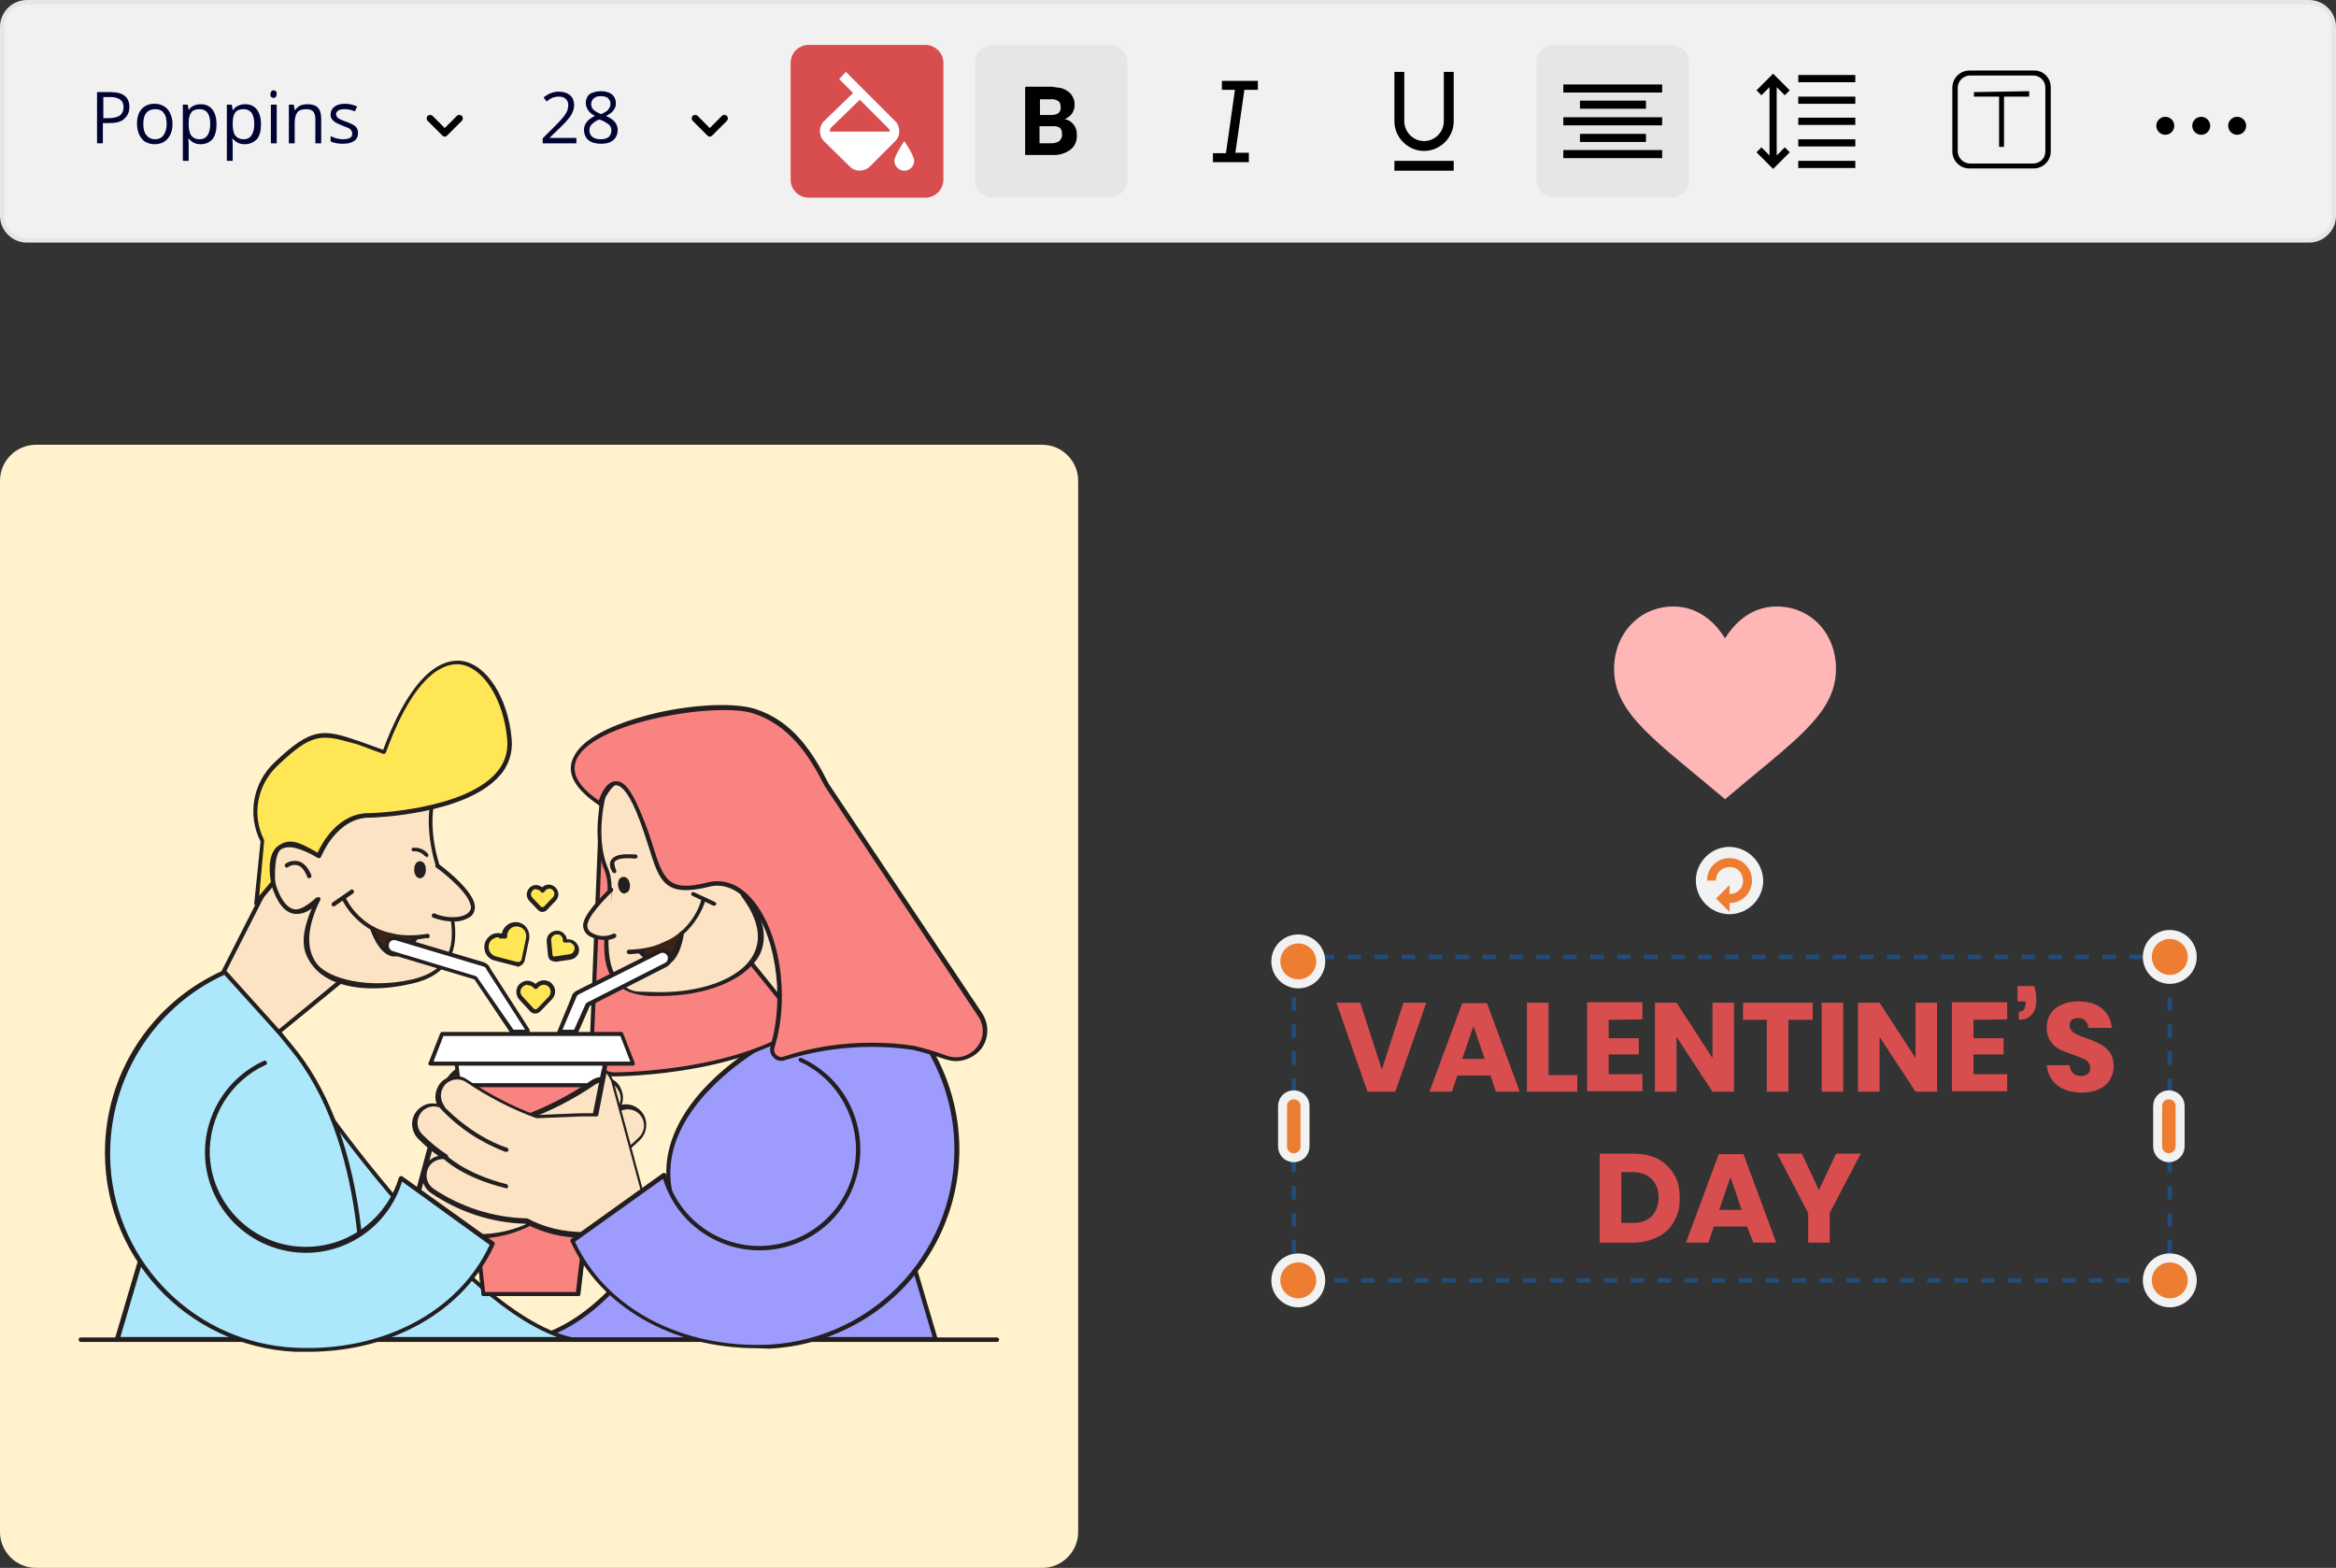 <?xml version="1.0" encoding="utf-8"?>
<!-- Generator: Adobe Illustrator 21.1.0, SVG Export Plug-In . SVG Version: 6.00 Build 0)  -->
<svg version="1.1" id="Layer_1" xmlns="http://www.w3.org/2000/svg" xmlns:xlink="http://www.w3.org/1999/xlink" x="0px" y="0px"
	 viewBox="0 0 520 349" style="enable-background:new 0 0 520 349;" xml:space="preserve">
<rect x="0" y="0" width="520" height="349" fill="#333333" stroke="none"/>
<style type="text/css">
	.st0{fill:#FFF2CC;}
	.st1{fill:#9D9CFC;}
	.st2{fill:#231F20;}
	.st3{fill:#ACE7FC;}
	.st4{fill:#F98380;}
	.st5{fill:#FFFFFF;}
	.st6{fill:#FCE3C3;}
	.st7{fill:none;}
	.st8{fill:#3C2415;}
	.st9{fill:#FFE655;}
	.st10{fill:#F1F1F1;}
	.st11{fill:#E6E6E6;}
	.st12{enable-background:new    ;}
	.st13{fill:#000333;}
	.st14{fill:#D84E4E;}
	.st15{fill:#FFB6B6;}
	.st16{fill:none;stroke:#204D79;stroke-miterlimit:10;stroke-dasharray:3;}
	.st17{fill:#ED7D31;stroke:#F2F2F2;stroke-width:2;stroke-miterlimit:10;}
	.st18{fill:#F2F2F2;}
	.st19{fill:#ED7D31;}
</style>
<title>text-widget</title>
<path class="st0" d="M8,99h224c4.4,0,8,3.6,8,8v234c0,4.4-3.6,8-8,8H8c-4.4,0-8-3.6-8-8V107C0,102.6,3.6,99,8,99z"/>
<path class="st1" d="M158.4,248.3c-0.3,1.2-14.9,44.5-40.3,49.9h38.7l18.5-32.8"/>
<path class="st2" d="M156.8,298.6h-38.7c-0.3-0.1-0.4-0.4-0.3-0.6c0-0.1,0.1-0.2,0.2-0.3c13-2.8,23.1-15.8,29.3-26.3
	c4.3-7.4,7.9-15.1,10.7-23.2c0.2-0.2,0.5-0.3,0.7-0.1c0.1,0.1,0.2,0.2,0.2,0.3c-0.1,0.4-13.4,41-37.4,49.3h35l18.4-32.6
	c0.2-0.2,0.5-0.1,0.7,0.1c0.1,0.1,0.1,0.3,0.1,0.4l-18.5,32.8L156.8,298.6z"/>
<path class="st3" d="M63.7,234.3c0.3,1.2,38.2,58.5,63.6,63.9H82.9l-18.5-32.9"/>
<path class="st2" d="M127.4,298.6H82.9c-0.2,0-0.3-0.1-0.4-0.2l-18.6-32.9c-0.1-0.3,0.1-0.5,0.4-0.6c0.1,0,0.3,0,0.4,0.1l18.4,32.6
	H124c-12.7-4.6-27.6-20-38.3-32.8c-12.8-15.3-22.2-29.8-22.4-30.5c0-0.3,0.3-0.5,0.6-0.4c0.1,0,0.2,0.1,0.3,0.2
	c0.4,0.9,9.7,15.3,22.5,30.5c11.4,13.6,27.7,30.3,40.7,33.1c0.2,0,0.4,0.2,0.4,0.4v0.1C127.8,298.4,127.6,298.6,127.4,298.6z"/>
<path class="st3" d="M80.6,298.1c0.6-8.2,2-43.8-15.8-65.1l-14.3-17.6l-24.4,82.7L80.6,298.1L80.6,298.1z"/>
<path class="st2" d="M80.6,298.5H26.1l-0.4-0.2c-0.1-0.1-0.1-0.3-0.1-0.4L50,215.3c0.1-0.2,0.2-0.3,0.4-0.3s0.3,0.1,0.4,0.2
	l14.3,17.5c7.6,9.1,12.6,21.8,14.9,37.7c1.3,9.2,1.6,18.5,1,27.8C80.9,298.4,80.8,298.5,80.6,298.5z M26.8,297.6h53.3
	c0.5-8,1.8-43.4-15.7-64.3l-13.7-16.9L26.8,297.6z"/>
<path class="st1" d="M153.8,298.1h54.5l-24.5-82.8l-14.3,17.5c-0.5,0.6,0.2-0.5-0.3,0.2c-8.8,5.3-30.5,22.2-15.1,42.5
	C153.4,283,153.3,290.6,153.8,298.1z"/>
<path class="st2" d="M208.2,298.5h-54.4c-0.2,0-0.4-0.2-0.4-0.4c-0.5-7.5-0.4-15,0.3-22.5c-4.5-6.1-6.2-12.3-5-18.7
	c2.5-12.9,16-21.9,20.2-24.4c0.1-0.1,0.2-0.2,0.4-0.3l14.1-17.2c0.1-0.1,0.2-0.2,0.4-0.2s0.3,0.1,0.4,0.3l24.5,82.8
	c0,0.1,0,0.3-0.1,0.4L208.2,298.5z M154.2,297.6h53.4l-24-81.3l-13.7,16.8c-0.1,0.2-0.3,0.4-0.6,0.4c-3.3,2-17.2,11-19.7,23.7
	c-1.2,6.1,0.4,12.2,4.9,18.1c0.1,0.1,0.1,0.2,0.1,0.3C153.9,282.9,153.7,290.3,154.2,297.6z"/>
<path class="st2" d="M221.9,298.7H18c-0.3,0-0.5-0.2-0.5-0.5s0.2-0.5,0.5-0.5h203.9c0.3,0,0.5,0.2,0.5,0.5S222.2,298.7,221.9,298.7z
	"/>
<path class="st4" d="M134,177.2l-2.3,56.9c0.1,2.8,2.5,5.1,5.3,5c10.7-0.2,37.7-2.5,48.2-16.9c13.6-18.5-41.6-39.4-41.6-39.4
	L134,177.2z"/>
<path class="st2" d="M136.8,239.6c-3,0-5.5-2.4-5.6-5.4l2.3-57c0-0.2,0.1-0.3,0.2-0.4h0.4l9.5,5.6c2.1,0.8,39,15,43.6,30.5
	c1,3.3,0.3,6.9-1.8,9.6C173.9,238.2,142.9,239.5,136.8,239.6L136.8,239.6z M134.4,178l-2.3,56.2c0.1,2.5,2.2,4.5,4.7,4.5h0.1
	c6-0.1,36.6-1.3,47.9-16.7c1.9-2.5,2.5-5.7,1.6-8.7c-4.5-15.3-42.7-29.8-43-30h-0.1L134.4,178z"/>
<polygon class="st5" points="101,231.7 107.6,288 128.6,288 135.2,231.7 "/>
<path class="st2" d="M128.6,288.5h-21c-0.2,0-0.4-0.2-0.4-0.4l-6.6-56.4c0-0.1,0-0.3,0.1-0.4l0.4-0.2h34.2l0.4,0.2
	c0.1,0.1,0.1,0.3,0.1,0.4l-6.6,56.4C129.2,288.4,128.9,288.6,128.6,288.5L128.6,288.5z M108,287.6h20.2l6.5-55.4h-33.2L108,287.6z"
	/>
<polygon class="st5" points="141,236.7 95.8,236.7 98.4,230.1 138.4,230.1 "/>
<path class="st2" d="M141,237.2H95.8l-0.4-0.2c-0.1-0.1-0.1-0.3,0-0.4L98,230c0.1-0.2,0.2-0.3,0.4-0.3h39.9c0.2,0,0.3,0.1,0.4,0.3
	l2.6,6.6c0,0.1,0,0.3,0,0.4L141,237.2z M96.5,236.3h43.8l-2.2-5.7H98.7L96.5,236.3z"/>
<polygon class="st4" points="107.6,288 128.6,288 134,242.1 130.1,241.5 104.8,241.5 102.3,243.1 "/>
<path class="st2" d="M128.6,288.5h-21c-0.2,0-0.4-0.2-0.4-0.4l-5.3-45c0-0.2,0.1-0.3,0.2-0.4l2.5-1.6h25.6l3.9,0.6
	c0.2,0,0.4,0.3,0.4,0.5l-5.4,46C129,288.4,128.8,288.5,128.6,288.5z M108,287.6h20.2l5.3-45.1l-3.4-0.5H105l-2.1,1.3L108,287.6z"/>
<path class="st6" d="M143.1,248.3L143.1,248.3c-1.1-1.8-3.4-2.4-5.3-1.5c0.9-1.3,1-3.1,0.1-4.5l0,0c-1.2-1.9-3.7-2.6-5.6-1.4
	c-0.1,0-0.1,0.1-0.2,0.1c-4.8,3.3-10,5.9-15.5,7.9l-9.9-0.4h-3.3l-1.6-10c-0.9,0.6-1.6,1.4-2.1,2.3l-7.3,26.9l-4.9,2.9
	c16,7.9,26.6,4.4,31.4,1.8c7.5-0.2,14.7-2.5,20.9-6.7c1.6-1.1,2.2-3.1,1.5-4.9l0,0c-0.7-1.7-2.4-2.8-4.3-2.6c2-1.3,3.9-2.8,5.6-4.5
	C144,252.2,144.2,250,143.1,248.3z"/>
<path class="st2" d="M106.1,275.7c-5.1,0-11.4-1.2-18.9-4.9c-0.2-0.2-0.3-0.5-0.1-0.7l0.1-0.1l4.8-2.8l7.2-26.7l0,0
	c0.5-1,1.3-1.8,2.2-2.5h0.4c0.2,0.1,0.3,0.2,0.3,0.4l1.5,9.6h2.9l9.8,0.4c5.4-2,10.5-4.6,15.3-7.9c2.1-1.4,4.9-0.9,6.3,1.2
	c0.1,0.1,0.1,0.1,0.1,0.2l0,0c0.7,1.2,0.9,2.7,0.4,4c1.9-0.4,3.8,0.5,4.8,2.1l0,0c1.1,1.8,0.8,4.2-0.7,5.7c-1.4,1.4-2.9,2.6-4.5,3.8
	c1.5,0.3,2.8,1.4,3.3,2.8l0,0c0.8,2,0.1,4.3-1.7,5.5c-6.2,4.2-13.5,6.6-21,6.8C114.7,274.6,110.5,275.7,106.1,275.7z M88.5,270.3
	c15.2,7.3,25.5,4,30.2,1.4h0.2c7.4-0.2,14.6-2.5,20.7-6.6c1.4-1,1.9-2.7,1.3-4.3l0,0c-0.6-1.5-2.2-2.5-3.8-2.3
	c-0.2,0.1-0.4-0.1-0.5-0.3l0,0c-0.1-0.2,0-0.5,0.2-0.6c2-1.3,3.8-2.8,5.5-4.5c1.2-1.2,1.4-3.1,0.5-4.5l0,0c-1-1.6-3-2.1-4.7-1.3
	c-0.2,0.1-0.4,0.1-0.6-0.1c-0.1-0.2-0.1-0.4,0-0.6c0.8-1.2,0.9-2.8,0.1-4l0,0c-0.5-0.9-1.3-1.5-2.3-1.7s-2,0-2.8,0.5
	c-4.8,3.3-10.1,6-15.6,8h-0.2l-9.9-0.4h-3.3c-0.2,0-0.4-0.2-0.4-0.4l-1.5-9.2c-0.5,0.4-1,1-1.3,1.6L93,267.8l-0.2,0.3L88.5,270.3z"
	/>
<path class="st3" d="M50,216.4c-22.2,9.8-32.2,35.7-22.4,57.9c6.7,15.2,21.5,25.3,38.1,26.1c18.8,0.9,36.6-7.6,43.8-23.5l-20.4-14.6
	c-3.2,11.7-15.3,18.5-26.9,15.3c-11.7-3.2-18.5-15.3-15.3-26.9c1.7-6.2,6.1-11.4,11.9-14.1"/>
<path class="st2" d="M68.6,300.9h-2.9c-24.5-1.2-43.4-21.9-42.3-46.4c0.8-16.8,10.9-31.6,26.3-38.5c0.3-0.1,0.5,0.1,0.6,0.4
	c0.1,0.2,0,0.4-0.2,0.5c-16.5,7.5-26.6,24.5-25.5,42.6c1.4,22,19.2,39.5,41.2,40.5c19.4,0.9,36.3-8,43.2-22.9L89.5,263
	c-3.6,11.8-16.1,18.5-27.9,14.9c-11.9-3.6-18.6-16.1-15-27.9c1.9-6.2,6.3-11.2,12.2-13.9c0.3-0.1,0.5,0.1,0.6,0.4
	c0.1,0.2,0,0.4-0.2,0.5c-7.9,3.6-12.8,11.6-12.5,20.2c0.6,11.9,10.8,21,22.6,20.3c9.1-0.5,16.9-6.7,19.5-15.4
	c0.1-0.1,0.2-0.2,0.3-0.3h0.4l20.4,14.6c0.2,0.1,0.3,0.4,0.2,0.6C103.4,291.8,87.3,300.9,68.6,300.9z"/>
<path class="st2" d="M123.2,256.7c-0.2,0-0.3-0.1-0.4-0.3c-0.1-0.2,0.1-0.5,0.3-0.6c8.1-2.7,14.1-9.4,14.2-9.4
	c0.2-0.1,0.5,0,0.7,0.2c0.1,0.1,0.1,0.3,0,0.4c-4,4.3-9,7.6-14.6,9.7H123.2z"/>
<path class="st2" d="M123.2,264.8c-0.2,0-0.4-0.2-0.4-0.4c-0.1-0.2,0.1-0.5,0.3-0.6c9.2-2.2,13.4-6.3,13.4-6.4
	c0.2-0.2,0.5-0.1,0.7,0.1c0.1,0.2,0.1,0.4,0,0.6C137,258.3,132.8,262.4,123.2,264.8L123.2,264.8z"/>
<path class="st6" d="M92.9,248L92.9,248c1.1-1.8,3.4-2.4,5.3-1.5c-0.9-1.3-1-3.1-0.1-4.5l0,0c1.2-1.9,3.7-2.6,5.6-1.4
	c0.1,0,0.1,0.1,0.2,0.1c4.8,3.3,10,5.9,15.5,7.9l9.9-0.4h3.3l2-10c0.8,0.6,1.3,1.4,1.7,2.3l7.3,26.8l4.9,2.9
	c-16,7.9-26.6,4.4-31.4,1.8c-7.5-0.2-14.7-2.5-20.9-6.7c-1.6-1.1-2.2-3.1-1.5-4.9l0,0c0.7-1.7,2.4-2.8,4.3-2.6
	c-2-1.3-3.9-2.8-5.6-4.5C92,251.9,91.7,249.6,92.9,248z"/>
<path class="st2" d="M129.9,275.5c-4.5,0.1-8.9-1-12.9-3.1c-7.5-0.2-14.8-2.6-21-6.8c-1.8-1.2-2.5-3.5-1.7-5.5l0,0
	c0.6-1.4,1.8-2.5,3.3-2.8c-1.6-1.1-3.1-2.4-4.5-3.8c-1.5-1.5-1.8-3.9-0.7-5.7l0,0c1-1.6,2.9-2.5,4.8-2.1c-0.5-1.3-0.3-2.8,0.4-4l0,0
	c0.6-1.1,1.7-1.8,2.9-2.1c1.2-0.3,2.5,0,3.5,0.7c4.8,3.2,9.9,5.9,15.3,7.9l9.8-0.4h2.9l1.9-9.6c0-0.1,0.2-0.3,0.3-0.3h0.4
	c0.8,0.6,1.4,1.3,1.7,2.2l0.2,0.3l0,0l7.2,26.7l4.8,2.8c0.1,0.1,0.2,0.2,0.2,0.4c0,0.2-0.1,0.3-0.2,0.4
	C141.3,274.2,135,275.5,129.9,275.5z M98.6,258c-1.5,0-2.9,0.9-3.4,2.3l0,0c-0.6,1.6-0.1,3.3,1.3,4.3c6.1,4.1,13.3,6.4,20.7,6.6h0.2
	c4.8,2.6,15,5.9,30.2-1.4l-4.2-2.4c-0.1-0.1-0.2-0.2-0.2-0.3l-7.2-26.6l-0.2-0.3c-0.2-0.5-0.5-0.9-0.8-1.3l-1.8,9.2
	c0,0.2-0.2,0.4-0.4,0.4h-3.3l-9.9,0.4h-0.2c-5.5-2-10.7-4.7-15.6-8c-1.6-1.1-3.9-0.7-5,0.9c0,0-0.1,0.1-0.1,0.2l0,0
	c-0.8,1.2-0.7,2.8,0.1,4c0.2,0.1,0.2,0.4,0,0.6l0,0c-0.2,0.2-0.4,0.2-0.6,0.1c-1.7-0.9-3.7-0.3-4.7,1.3l0,0
	c-0.9,1.4-0.7,3.3,0.5,4.5c1.7,1.7,3.5,3.2,5.5,4.5c0.2,0.1,0.3,0.4,0.2,0.6c0,0.2-0.3,0.4-0.5,0.3l0,0L98.6,258z"/>
<path class="st6" d="M169,189.3l16.7,22.1l-8.3,15.5l-15.2-18.8c-0.2-1-0.3-2-0.3-3C162,204.5,160.1,180.4,169,189.3z"/>
<path class="st2" d="M177.4,227.4l-0.4-0.2l-15.2-18.8v-0.2c-0.2-1-0.3-2.1-0.3-3.2v-1.2c-0.2-6.5,0-15.4,3.2-16.7
	c1.3-0.6,2.9,0.1,4.7,1.9l0,0l16.7,22.1c0.1,0.1,0.1,0.4,0,0.5l-8.3,15.5C177.7,227.2,177.6,227.3,177.4,227.4L177.4,227.4z
	 M162.6,207.9l14.7,18.2l7.9-14.6l-16.5-21.8c-1.5-1.5-2.7-2.1-3.6-1.7s-2.9,6.2-2.6,15.9c0.1,0.5,0.1,0.9,0,1.4
	C162.4,206.2,162.4,207,162.6,207.9L162.6,207.9z"/>
<path class="st6" d="M134.6,176.3c0,0-2.9,9.7,0.4,17.3s-6.6,26.9,9.8,27.6s31.7-7.3,20.6-22.1c0,0,4.8,7.4,6.1-5.1
	s-3.7-21.3-8.5-17.3s-10.9,2-12.3,0.4s-7.7-4.4-8.2-4.4S133.3,167.1,134.6,176.3z"/>
<path class="st2" d="M146.9,221.7h-2.2c-3.6-0.2-6.2-1.2-7.8-3.1c-3.1-3.5-2.5-9.2-2-14.8c0.4-3.9,0.7-7.6-0.3-10
	c-3.1-7.3-0.8-16.4-0.4-17.5s0.1-4.3,1.2-5.1s5,0.1,6.6,0.8l0.7,0.3c1.2,0.1,7.3,3,8.6,4.5s7,3.3,11.7-0.4c1.2-1.1,3-1.4,4.4-0.6
	c3.2,1.7,5.9,8.6,4.9,18.3c-0.5,4.7-1.5,7.2-3.2,7.6H168c2.9,5.1,2.2,8.9,0.9,11.2C165.6,218.3,157.1,221.7,146.9,221.7z
	 M137.2,171.5c-0.5,0-1,0.1-1.4,0.4c-0.9,0.6-1.1,2.1-0.8,4.3v0.2c0,0.1-2.8,9.7,0.4,17c1.1,2.6,0.8,6.4,0.4,10.5s-1,10.8,1.8,14.1
	s3.9,2.6,7.2,2.8c10.8,0.5,20-2.8,22.9-8.3c1.9-3.5,1.1-7.8-2.3-12.5l-0.4-0.6c-0.2-0.2-0.1-0.5,0.1-0.7s0.5-0.1,0.7,0.1l0.4,0.5
	c0.6,0.7,1.5,1.6,2.4,1.4s1.9-1.3,2.5-6.8c1-9.3-1.5-15.9-4.4-17.4c-1.1-0.6-2.4-0.4-3.3,0.5c-4.8,4-11.4,2.2-13,0.3
	s-7.1-4.1-7.8-4.2l-1.1-0.4C140.2,172,138.7,171.6,137.2,171.5z"/>
<path class="st6" d="M136.1,197.9c0,0-5.2,4.8-5.9,7.5s3.3,4.1,6.2,2.9"/>
<path class="st2" d="M134.2,209.2c-1.2,0-2.4-0.4-3.4-1.1c-0.8-0.7-1.2-1.8-0.9-2.8c0.7-2.8,5.8-7.5,6-7.7c0.3-0.1,0.5,0.1,0.6,0.3
	c0,0.1,0,0.3,0,0.4c0,0-5.1,4.7-5.7,7.3c-0.2,0.7,0.1,1.5,0.7,1.9c1.5,1,3.3,1.1,4.9,0.4c0.2-0.2,0.5-0.1,0.7,0.1
	c0.2,0.2,0.1,0.5-0.1,0.7c0,0-0.1,0.1-0.2,0.1C136,209.2,135.1,209.3,134.2,209.2z"/>
<path class="st2" d="M136.8,194.4l-0.4-0.2c0,0-1.1-1.5-0.4-2.7s2.4-1.5,5.3-1.3c0.3-0.1,0.5,0.1,0.6,0.3c0.1,0.3-0.1,0.5-0.3,0.6
	c-0.1,0-0.3,0-0.4,0c-3.3-0.3-4.2,0.4-4.4,0.8s0.3,1.7,0.3,1.7c0.2,0.2,0.1,0.5-0.1,0.7L136.8,194.4z"/>
<ellipse transform="matrix(0.984 -0.179 0.179 0.984 -33.003 28.012)" class="st2" cx="138.9" cy="197.1" rx="0.8" ry="1.4"/>
<path class="st2" d="M139,198.9c-0.4,0-0.7-0.2-0.9-0.5c-0.3-0.3-0.4-0.7-0.5-1.1c-0.1-0.4,0-0.9,0.1-1.3c0.1-0.4,0.5-0.7,0.9-0.8
	s0.8,0.1,1.1,0.4c0.3,0.3,0.4,0.7,0.5,1.1c0.1,0.4,0,0.9-0.1,1.3c-0.1,0.4-0.5,0.7-0.9,0.8L139,198.9z M138.6,196.1
	c-0.1,0-0.2,0.4-0.2,1l0,0c0.1,0.6,0.4,0.9,0.5,0.9s0.2-0.4,0.2-1S138.7,196.2,138.6,196.1L138.6,196.1z"/>
<line class="st7" x1="159" y1="201.2" x2="154.3" y2="199"/>
<path class="st2" d="M159,201.6h-0.2l-4.7-2.2c-0.2-0.1-0.3-0.4-0.2-0.6c0.1-0.2,0.4-0.3,0.6-0.2l4.7,2.2c0.2,0.1,0.3,0.4,0.2,0.6
	C159.3,201.5,159.2,201.6,159,201.6z"/>
<path class="st2" d="M139.9,212.3c-0.2,0-0.4-0.2-0.4-0.4s0.2-0.5,0.4-0.5c13.6-0.3,16.1-10.7,16.2-11.1c0.2-0.2,0.5-0.3,0.7-0.1
	c0.1,0.1,0.2,0.2,0.2,0.3c-0.1,0.1-2.9,11.5-17.2,11.9L139.9,212.3z"/>
<path class="st8" d="M151.6,208c0,0-1.5,11.8-9,4"/>
<path class="st2" d="M147.2,215.1c-1.5,0-3.1-0.9-4.9-2.8c-0.2-0.2-0.1-0.5,0.1-0.7c0.2-0.1,0.4-0.1,0.6,0c2,2,3.6,2.9,5,2.4
	s3.3-6.1,3.3-6.1c-0.1-0.3,0.1-0.5,0.3-0.6c0.3-0.1,0.5,0.1,0.6,0.3c0,0.1,0,0.3,0,0.4c0,0.2-0.8,5.9-3.9,6.9L147.2,215.1z"/>
<path class="st1" d="M187,215.6c22.2,9.8,32.2,35.7,22.4,57.9c-6.7,15.2-21.5,25.3-38.1,26.1c-18.8,0.9-36.6-7.6-43.8-23.5
	l20.4-14.6c3.2,11.7,15.3,18.5,26.9,15.3s18.5-15.3,15.3-26.9c-1.7-6.2-6.1-11.4-11.9-14.1"/>
<path class="st2" d="M168.4,300.1c-18.7,0-34.8-9.2-41.4-23.8c-0.1-0.2,0-0.5,0.2-0.6l20.4-14.6h0.4c0.1,0,0.3,0.2,0.3,0.3
	c3.1,11.5,14.8,18.3,26.3,15.2c11.5-3.1,18.3-14.8,15.2-26.3c-1.7-6.2-6-11.4-11.8-14c-0.2-0.1-0.3-0.4-0.2-0.6
	c0.1-0.2,0.4-0.3,0.6-0.2c11.3,5.1,16.2,18.4,11.1,29.7c-5.1,11.3-18.4,16.2-29.7,11.1c-5.9-2.7-10.3-7.7-12.2-13.9l-19.6,14
	c6.9,14.9,23.8,23.8,43.2,22.9c24-1.3,42.4-21.7,41.2-45.7c-0.9-16.3-10.7-30.7-25.6-37.4c-0.2-0.2-0.3-0.5-0.1-0.7
	c0.1-0.2,0.3-0.3,0.5-0.2c22.4,10,32.5,36.2,22.5,58.6c-6.8,15.3-21.7,25.5-38.5,26.3L168.4,300.1z"/>
<path class="st2" d="M112.7,256.4h-0.2c-5.5-2.1-10.5-5.4-14.5-9.7c-0.1-0.3,0.1-0.5,0.3-0.6c0.1,0,0.3,0,0.4,0
	c0,0.1,6.1,6.7,14.2,9.4c0.2,0.1,0.4,0.4,0.3,0.6C113.1,256.3,112.9,256.4,112.7,256.4z"/>
<path class="st2" d="M112.7,264.5L112.7,264.5c-9.6-2.3-13.8-6.4-14-6.6s-0.3-0.5-0.1-0.7c0.2-0.2,0.5-0.3,0.7-0.1l0.1,0.1
	c0,0,4.2,4.1,13.4,6.4c0.2,0.1,0.4,0.4,0.3,0.6C113.1,264.4,112.9,264.5,112.7,264.5z"/>
<path class="st4" d="M133.5,178.8c0,0,3-11.2,8.4,1.6s3.4,19.5,15.7,16.4S177.1,216,172,233c-0.3,1,0.2,2.2,1.3,2.5
	c0.4,0.1,0.9,0.1,1.3,0l0,0c9.3-3,19.2-3.8,28.9-2.4c2.5,0.6,4.9,1.3,7.3,2.2c3.3,1.2,7-0.5,8.2-3.9c0.7-2,0.4-4.1-0.8-5.8
	l-34.1-51.1c-4.1-7.9-8.5-14-16.2-16.5C155.6,154.3,111.3,164.2,133.5,178.8z"/>
<path class="st2" d="M212.7,236.2c-0.7,0-1.5-0.2-2.2-0.4c-2.4-0.8-4.8-1.5-7.2-2.1c-9.6-1.4-19.4-0.6-28.6,2.3
	c-0.9,0.3-1.9,0.1-2.5-0.6c-0.7-0.6-0.9-1.6-0.7-2.5c3.4-11.3,1-26-5.3-32.6c-2.5-2.6-5.5-3.7-8.4-2.9c-9.8,2.4-11-1.2-13.3-8.6
	c-0.8-2.4-1.6-5.1-2.9-8.2c-2.2-5.2-3.8-5.9-4.6-5.8s-2.6,3.1-2.9,4.2c-0.1,0.1-0.2,0.2-0.3,0.3h-0.4c-5.5-3.7-7.5-7.3-5.7-10.8
	c2.7-5.7,13.8-8.7,18.4-9.8c8.7-2,17.5-2.3,22-0.9c8.4,2.7,12.8,9.6,16.4,16.7l34.1,51c1.6,2.4,1.6,5.6-0.2,8
	C217,235.2,214.9,236.2,212.7,236.2z M194,232.1c3.2,0,6.4,0.2,9.5,0.7c2.5,0.6,4.9,1.3,7.3,2.2c3.1,1.1,6.4-0.5,7.6-3.5
	c0.7-1.8,0.4-3.9-0.8-5.5l-34-51l0,0c-3.5-6.9-7.9-13.6-15.9-16.2s-35.3,1.8-39.3,10.1c-1.4,3,0.2,6.1,4.9,9.3
	c0.4-1.3,1.6-4.1,3.6-4.3s3.6,2,5.5,6.4s2.2,5.8,3,8.2c2.3,7.2,3.3,10.2,12.2,7.9c3.3-0.8,6.6,0.3,9.3,3.2c6.6,6.9,9.1,22,5.5,33.6
	c-0.2,0.6,0,1.2,0.4,1.6c0.4,0.4,1,0.6,1.6,0.4C180.7,233.1,187.3,232.1,194,232.1z"/>
<path class="st6" d="M62.4,191.5l-12.6,24.7L62,229.7l20.7-17.1c0,0-10.3-6.4-10.6-6.9S69.5,181.1,62.4,191.5z"/>
<path class="st2" d="M62.1,230.2l-0.4-0.2l-12.2-13.5c-0.1-0.1-0.2-0.3-0.1-0.5L62,191.2l0,0c1.5-2.1,2.9-3,4.3-2.7
	c3.5,0.8,5.2,9.5,6.2,15.9c0.1,0.5,0.1,0.9,0.2,1.1s6.7,4.5,10.4,6.8c0.1,0.1,0.2,0.2,0.2,0.4s-0.1,0.3-0.2,0.4l-20.8,17L62.1,230.2
	z M50.4,216.1l11.7,13l19.8-16.3c-4.6-2.9-9.9-6.3-10.1-6.8c-0.1-0.5-0.2-0.9-0.2-1.4c-1.5-9.5-3.3-14.6-5.5-15.2s-2.1,0.6-3.3,2.3
	L50.4,216.1z"/>
<path class="st6" d="M96.8,176.9c0,0-1.8,4.6-0.1,12.7s11.2,25.2-4.7,28.9s-29.3-1.8-21.1-18.3c0,0-6.5,8.4-10.1-3.7
	s-0.1-21.6,5.2-18.6s11.1,0,12.1-1.8s6.8-5.7,7.3-5.7S96.3,167.6,96.8,176.9z"/>
<path class="st2" d="M83,220c-5.9,0-10.7-1.7-13.2-4.8s-3.2-6.3-0.4-13c-1.1,0.9-2.6,1.4-4,1.2c-2.2-0.4-3.9-2.7-5.1-6.8
	c-2.8-9.4-1.3-16.7,1.5-18.9c1.3-1,3-1.1,4.4-0.2c5.2,2.9,10.6-0.1,11.5-1.7s6.9-6,7.7-6h0.3c4-0.7,7-0.2,8.9,1.3
	c1.6,1.4,2.6,3.5,2.5,5.7c0,0.1,0,0.1,0,0.2c0,0-1.8,4.6-0.1,12.4c0.3,1.5,0.9,3.4,1.5,5.4c2,6.1,4.4,13.6,1.5,18.8
	c-1.5,2.6-4.2,4.4-8.1,5.3C89,219.6,86,220,83,220z M70.9,199.7h0.2c0.2,0.1,0.3,0.4,0.2,0.6c-3,6-3.3,11-0.7,14.3
	s11.5,5.6,21.2,3.4c3.7-0.9,6.1-2.4,7.5-4.8c2.8-4.8,0.4-12.2-1.5-18.1c-0.7-2-1.3-3.9-1.6-5.5c-1.6-7.6-0.2-12.1,0.1-12.8
	c0-1.9-0.8-3.7-2.2-4.9c-1.8-1.4-4.5-1.8-8.2-1.1h-0.4c-0.7,0.2-6,3.9-7,5.5s-7.3,5.1-12.8,2c-1-0.7-2.3-0.6-3.3,0.1
	c-2.5,2-3.8,9-1.2,17.9c1.1,3.7,2.5,5.7,4.3,6.1s4.9-2.6,4.9-2.6L70.9,199.7z"/>
<path class="st6" d="M97.2,192.6c0,0,7,5.1,7.9,8.6s-4.7,4.2-8.5,2.6"/>
<path class="st2" d="M100.8,205.1c-1.5,0-2.9-0.3-4.3-0.8c-0.3-0.1-0.4-0.3-0.4-0.6c0.1-0.3,0.3-0.4,0.6-0.4c0.1,0,0.1,0,0.2,0.1
	c2.6,1.1,6,1,7.3-0.2c0.6-0.5,0.8-1.2,0.5-1.9C103.9,198,97,193,97,193c-0.2-0.2-0.1-0.5,0.1-0.7c0.1-0.1,0.3-0.1,0.4-0.1
	c0.3,0.2,7.2,5.3,8.1,8.9c0.3,1,0,2.2-0.8,2.9C103.6,204.8,102.2,205.2,100.8,205.1z"/>
<path class="st9" d="M82.5,181.6c0,0,32.4-0.9,31-17s-15.9-29.8-27.9,2.9l-5.7-2.1c-8.1-2.8-10.4-3-18.5,4.7
	c-4.6,4.4-5.8,11.3-2.9,17l-1.3,13.7l3.7-4.4c0,0-3.1-13.9,10.2-5.9C71,190.6,74.5,181.4,82.5,181.6z"/>
<path class="st2" d="M57.1,201.5h-0.2c-0.2,0-0.4-0.3-0.3-0.5l0,0l1.4-13.7c-3-5.9-1.7-13,3-17.5c8.4-8,10.9-7.6,19-4.8l5.3,1.9
	c6.8-18.3,13.8-20.2,17.4-19.8c5.6,0.7,10.4,8.2,11.2,17.4c0.3,3-0.7,6.1-2.8,8.3c-7.6,8.5-27.8,9.2-28.6,9.2l0,0
	c-7.5-0.2-11,8.6-11,8.7l-0.3,0.3h-0.4c-3.9-2.3-6.7-3-8.3-1.9s-1.3,7.2-1.2,7.3c0,0.1,0,0.3-0.1,0.4l-3.7,4.4L57.1,201.5z
	 M72.4,164.2c-3.2,0-5.9,1.7-10.8,6.4c-4.4,4.3-5.6,10.9-2.8,16.4c0,0.1,0,0.1,0,0.2l-1.1,12.2l2.6-3.1c-0.2-1.1-1-6.1,1.6-8
	s4.8-0.8,8.8,1.5c0.9-2,4.6-9,11.7-8.8c0.6,0,20.7-0.7,28-8.9c1.9-2.1,2.8-4.8,2.5-7.6c-0.8-8.8-5.3-15.9-10.4-16.6
	c-3.3-0.4-10,1.5-16.6,19.6c-0.1,0.2-0.4,0.4-0.6,0.3l-5.7-2.1C76.6,164.9,74.5,164.2,72.4,164.2z"/>
<path class="st2" d="M94.9,190.7l-0.4-0.2c-0.6-0.7-1.6-1.1-2.5-1c-0.2,0-0.4-0.2-0.4-0.4s0.2-0.4,0.4-0.4c1.3-0.1,2.5,0.4,3.3,1.4
	c0.1,0.2,0.1,0.5-0.2,0.7l0,0h-0.2V190.7z"/>
<ellipse class="st2" cx="93.5" cy="193.7" rx="0.8" ry="1.4"/>
<path class="st2" d="M93.5,195.5c-0.7,0-1.3-0.8-1.3-1.9s0.5-1.9,1.3-1.9s1.3,0.8,1.3,1.9S94.2,195.5,93.5,195.5z M93.5,192.7
	c-0.1,0-0.3,0.3-0.3,0.9c0,0.3,0.1,0.7,0.3,0.9c0.1,0,0.3-0.3,0.3-0.9C93.8,193.3,93.7,192.9,93.5,192.7z"/>
<line class="st7" x1="74.3" y1="201.3" x2="78.5" y2="198.4"/>
<path class="st2" d="M74.3,201.8l-0.4-0.2c-0.2-0.2-0.1-0.5,0.1-0.7l4.2-2.9c0.3-0.1,0.5,0.1,0.6,0.4c0,0.1,0,0.3-0.1,0.4l-4.2,2.9
	L74.3,201.8z"/>
<path class="st2" d="M91.4,209.2c-11.2,0-15.2-8.8-15.2-8.9c-0.1-0.2-0.1-0.4,0.1-0.6h0.1c0.2-0.1,0.5,0,0.6,0.2
	c0.2,0.4,4.5,10.1,17.9,8c0.2-0.1,0.5-0.1,0.7,0.2c0.1,0.2,0.1,0.5-0.2,0.7c-0.1,0.1-0.3,0.1-0.4,0C93.8,209,92.6,209.2,91.4,209.2z
	"/>
<path class="st8" d="M82.8,206.7c0,0,3.6,11.3,9.6,2.3"/>
<path class="st2" d="M87.9,212.9h-0.4c-3.3-0.4-5-5.9-5.1-6.1c0-0.3,0.2-0.5,0.5-0.5c0.2,0,0.3,0.1,0.4,0.2c0,0,1.6,5.1,4.3,5.4
	s2.9-0.9,4.5-3.3c0.2-0.2,0.5-0.1,0.7,0.1c0.1,0.1,0.1,0.3,0.1,0.4C91.2,211.7,89.5,212.9,87.9,212.9z"/>
<path class="st5" d="M114,229.6h3.6c0-0.1,0-0.3-0.1-0.4l-8.8-13.7c-0.2-0.5-0.6-0.9-1.1-1l-19.4-5.8c-0.9-0.2-1.9,0.3-2.1,1.2
	s0.3,1.9,1.2,2.1l18.6,5.6L114,229.6z"/>
<path class="st2" d="M117.6,230.1H114l-0.4-0.2l-8-11.9l-18.4-5.5c-0.5-0.2-1-0.5-1.3-1s-0.3-1.1-0.2-1.6c0.3-1.1,1.5-1.8,2.6-1.5
	l19.4,5.8c0.6,0.2,1.2,0.7,1.4,1.3l8.8,13.7l0,0v0.4c0.1,0.1,0,0.3-0.1,0.4L117.6,230.1z M114.3,229.2h2.6l-8.6-13.4l0,0
	c-0.1-0.4-0.4-0.6-0.8-0.7l-19.4-5.8c-0.7-0.2-1.4,0.2-1.5,0.8c-0.2,0.7,0.2,1.4,0.8,1.6l18.6,5.6l0.2,0.2L114.3,229.2z"/>
<path class="st5" d="M149,212.5c-0.4-0.8-1.4-1.2-2.2-0.8l-18.1,9.1c-0.5,0.2-0.8,0.7-0.9,1.2l-3.1,7.5h3.6l2.7-6.1l17.3-8.8
	C149,214.2,149.3,213.3,149,212.5z"/>
<path class="st2" d="M128.1,230.1h-3.6l-0.4-0.2c-0.1-0.1-0.1-0.3,0-0.4l3.1-7.5c0.1-0.7,0.6-1.2,1.2-1.5l18.1-9.1
	c1.1-0.5,2.4-0.1,2.9,1c0.2,0.5,0.3,1.1,0.1,1.6s-0.6,0.9-1.1,1.2l-17.1,8.7l-2.6,5.9C128.6,230,128.3,230.1,128.1,230.1z
	 M125.2,229.2h2.6l2.6-5.8l0.2-0.2l17.3-8.8c0.3-0.1,0.6-0.4,0.7-0.7c0.1-0.3,0.1-0.6,0-0.9l0,0c-0.3-0.6-1-0.9-1.6-0.6l0,0
	l-18.1,9.1c-0.4,0.2-0.6,0.5-0.7,0.9l0,0L125.2,229.2z"/>
<path class="st9" d="M122.5,219.4c-0.8-0.8-2.1-0.8-3,0l0,0l-0.3,0.3l0,0l-0.2-0.2c-0.8-0.8-2.1-0.8-3,0l0,0c-0.8,0.8-0.8,2,0,2.8
	l0.4,0.4l2,2.2c0.4,0.4,1,0.5,1.4,0.1l0.1-0.1l2.1-2.2l0.5-0.5C123.2,221.4,123.2,220.2,122.5,219.4z"/>
<path class="st2" d="M119.2,225.6L119.2,225.6c-0.4,0-0.8-0.1-1.1-0.4l-2.5-2.7c-0.9-1-0.9-2.6,0.1-3.5c0.5-0.4,1-0.7,1.7-0.7l0,0
	c0.7,0,1.3,0.3,1.8,0.7c0.5-0.5,1.2-0.8,1.9-0.8c0.7,0,1.4,0.3,1.8,0.8l0,0c0.9,1,0.9,2.4,0,3.4l-2.6,2.7
	C120,225.4,119.6,225.6,119.2,225.6z M117.4,219.2c-0.4,0-0.8,0.2-1.1,0.5c-0.6,0.6-0.6,1.5,0,2.1l2.5,2.7l0.4,0.2l0.4-0.2l2.6-2.7
	c0.5-0.6,0.5-1.5,0-2.1l0,0c-0.3-0.3-0.7-0.5-1.1-0.5c-0.5,0-0.9,0.2-1.2,0.5l-0.3,0.3c-0.2,0.2-0.5,0.2-0.7,0l-0.2-0.2
	c-0.3-0.3-0.7-0.5-1.2-0.5L117.4,219.2z"/>
<path class="st9" d="M123.4,197.9c-0.7-0.7-1.7-0.7-2.4,0l-0.2,0.3l0,0l-0.2-0.2c-0.7-0.7-1.7-0.7-2.4,0c-0.6,0.6-0.6,1.6,0,2.2
	l0.3,0.4l1.6,1.8c0.3,0.3,0.8,0.3,1.1,0l1.7-1.7l0.4-0.4c0.7-0.6,0.8-1.6,0.2-2.3L123.4,197.9z"/>
<path class="st2" d="M120.7,203L120.7,203c-0.3,0-0.7-0.2-0.9-0.4l-2-2.1c-0.8-0.9-0.7-2.2,0.2-3c0.4-0.3,0.8-0.5,1.3-0.5l0,0
	c0.5,0,1,0.2,1.4,0.5c0.4-0.4,0.9-0.6,1.5-0.6s1.1,0.3,1.5,0.7l0,0c0.8,0.8,0.8,2.1,0,2.9l-2.1,2.2C121.3,202.9,121,203,120.7,203z
	 M119.3,197.9c-0.3,0-0.6,0.1-0.8,0.4c-0.4,0.4-0.4,1.1,0,1.5l2,2.1h0.5l2.1-2.2c0.4-0.4,0.4-1.1,0-1.5c-0.2-0.3-0.5-0.4-0.8-0.4
	s-0.7,0.2-0.9,0.4l-0.2,0.3l-0.3,0.2h-0.3l-0.2-0.2c-0.2-0.3-0.5-0.5-0.9-0.5L119.3,197.9z"/>
<path class="st9" d="M115.5,205.6c-1.4-0.4-2.9,0.5-3.3,2v0.1v0.6h-0.4c-1.4-0.4-2.9,0.4-3.3,1.9c-0.4,1.4,0.4,2.9,1.8,3.3l0.8,0.2
	l3.8,1c0.7,0.2,1.4-0.2,1.6-0.9c0,0,0,0,0-0.1l0.8-3.8l0.2-1c0.4-1.4-0.5-2.8-1.9-3.2C115.6,205.6,115.6,205.6,115.5,205.6z"/>
<path class="st2" d="M115.1,215h-0.4l-4.6-1.2c-1.7-0.4-2.6-2.1-2.2-3.8c0.2-0.7,0.7-1.4,1.3-1.8c0.7-0.5,1.6-0.6,2.5-0.4l0,0
	c0.2-0.9,0.7-1.6,1.5-2.1c1.5-0.9,3.4-0.4,4.2,1.1c0.4,0.7,0.5,1.4,0.4,2.2l-1,4.8c-0.2,0.8-1,1.4-1.8,1.4L115.1,215z M110.9,208.6
	c-0.4,0-0.8,0.2-1.2,0.4c-0.5,0.3-0.8,0.8-0.9,1.4c-0.2,1.1,0.5,2.2,1.6,2.5l4.6,1.2h0.7c0.2-0.1,0.3-0.3,0.4-0.5l1-4.8
	c0.2-1.1-0.4-2.2-1.5-2.5c-0.6-0.2-1.2-0.1-1.7,0.2s-0.9,0.9-1,1.5v0.6l-0.2,0.3h-1.5L110.9,208.6z"/>
<path class="st9" d="M128.4,211.1c-0.1-1-1-1.7-2-1.6h-0.1h-0.4v-0.3c0-1-0.9-1.8-1.9-1.7c-0.1,0-0.2,0-0.2,0c-1,0.2-1.6,1-1.5,2
	v0.6l0.2,2.6c0.1,0.5,0.5,0.9,1,0.8l0,0l2.6-0.4h0.7C127.8,213,128.5,212.1,128.4,211.1L128.4,211.1z"/>
<path class="st2" d="M123.4,214c-0.3,0-0.6-0.1-0.9-0.3s-0.4-0.6-0.5-0.9l-0.3-3.2c-0.1-1.2,0.7-2.2,1.9-2.4c0.6-0.1,1.2,0,1.7,0.4
	s0.8,0.9,0.9,1.5c0.6-0.1,1.3,0.1,1.8,0.5s0.8,1,0.9,1.6c0.1,1.2-0.7,2.2-1.9,2.4l-3.3,0.5L123.4,214z M124,208h-0.2
	c-0.7,0.1-1.2,0.7-1.1,1.4l0.3,3.2c0,0.1,0.1,0.2,0.2,0.3h0.3l3.3-0.5c0.7-0.1,1.1-0.7,1.1-1.4l0,0c0-0.4-0.2-0.7-0.5-0.9
	c-0.3-0.3-0.7-0.4-1.1-0.3h-0.8l-0.2-0.3v-0.3c0-0.4-0.2-0.7-0.5-1C124.6,208,124.3,208,124,208z"/>
<path class="st2" d="M68.8,195.5c-0.2,0-0.3-0.1-0.4-0.3c-0.6-1.5-1.3-2.4-2.2-2.6c-0.8-0.2-1.6,0-2.2,0.5c-0.3,0.1-0.5-0.1-0.6-0.3
	c0-0.1,0-0.3,0-0.4c0.8-0.7,1.9-0.9,3-0.7c1.2,0.3,2.2,1.4,2.9,3.1c0.1,0.2,0,0.5-0.2,0.6L68.8,195.5z"/>
<path class="st10" d="M6,0.5h508c3,0,5.5,2.5,5.5,5.5v42c0,3-2.5,5.5-5.5,5.5H6c-3,0-5.5-2.5-5.5-5.5V6C0.5,3,3,0.5,6,0.5z"/>
<path class="st11" d="M514,1c2.8,0,5,2.2,5,5v42c0,2.8-2.2,5-5,5H6c-2.8,0-5-2.2-5-5V6c0-2.8,2.2-5,5-5H514 M514,0H6
	C2.7,0,0,2.7,0,6v42c0,3.3,2.7,6,6,6h508c3.3,0,6-2.7,6-6V6C520,2.7,517.3,0,514,0z"/>
<g class="st12">
	<path class="st13" d="M28.8,23.8c0,1.2-0.4,2-1.2,2.7s-1.9,0.9-3.4,0.9h-1.3v4.5h-1.3V20.5h3C27.4,20.5,28.8,21.6,28.8,23.8z
		 M22.9,26.3h1.2c1.2,0,2-0.2,2.6-0.6c0.5-0.4,0.8-1,0.8-1.8c0-0.8-0.2-1.3-0.7-1.7c-0.5-0.4-1.3-0.6-2.3-0.6h-1.5V26.3z"/>
	<path class="st13" d="M38.4,27.6c0,1.4-0.4,2.5-1.1,3.3s-1.7,1.2-2.9,1.2c-0.8,0-1.4-0.2-2-0.5S31.3,30.6,31,30
		c-0.3-0.7-0.5-1.5-0.5-2.4c0-1.4,0.3-2.5,1-3.3c0.7-0.8,1.7-1.2,2.9-1.2c1.2,0,2.1,0.4,2.9,1.2C38,25.2,38.4,26.3,38.4,27.6z
		 M31.9,27.6c0,1.1,0.2,1.9,0.7,2.5s1.1,0.9,1.9,0.9c0.8,0,1.5-0.3,1.9-0.9c0.4-0.6,0.7-1.4,0.7-2.5c0-1.1-0.2-1.9-0.7-2.5
		c-0.4-0.6-1.1-0.8-1.9-0.8c-0.8,0-1.5,0.3-1.9,0.8C32.1,25.7,31.9,26.5,31.9,27.6z"/>
	<path class="st13" d="M44.7,32.1c-0.6,0-1.1-0.1-1.5-0.3s-0.8-0.5-1.2-0.9h-0.1c0.1,0.5,0.1,1,0.1,1.4v3.5h-1.3V23.3h1.1l0.2,1.2
		H42c0.3-0.5,0.7-0.8,1.2-1c0.4-0.2,1-0.3,1.5-0.3c1.1,0,2,0.4,2.6,1.2s0.9,1.9,0.9,3.3c0,1.4-0.3,2.5-0.9,3.3
		C46.6,31.7,45.8,32.1,44.7,32.1z M44.5,24.3c-0.9,0-1.5,0.2-1.9,0.7S42,26.3,42,27.3v0.3c0,1.2,0.2,2.1,0.6,2.6
		c0.4,0.5,1,0.8,1.9,0.8c0.7,0,1.3-0.3,1.7-0.9c0.4-0.6,0.6-1.4,0.6-2.5c0-1.1-0.2-1.9-0.6-2.5C45.8,24.6,45.2,24.3,44.5,24.3z"/>
	<path class="st13" d="M54.5,32.1c-0.6,0-1.1-0.1-1.5-0.3s-0.8-0.5-1.2-0.9h-0.1c0.1,0.5,0.1,1,0.1,1.4v3.5h-1.3V23.3h1.1l0.2,1.2
		h0.1c0.3-0.5,0.7-0.8,1.2-1c0.4-0.2,1-0.3,1.5-0.3c1.1,0,2,0.4,2.6,1.2s0.9,1.9,0.9,3.3c0,1.4-0.3,2.5-0.9,3.3
		C56.4,31.7,55.6,32.1,54.5,32.1z M54.3,24.3c-0.9,0-1.5,0.2-1.9,0.7s-0.6,1.3-0.6,2.3v0.3c0,1.2,0.2,2.1,0.6,2.6
		c0.4,0.5,1,0.8,1.9,0.8c0.7,0,1.3-0.3,1.7-0.9c0.4-0.6,0.6-1.4,0.6-2.5c0-1.1-0.2-1.9-0.6-2.5C55.6,24.6,55,24.3,54.3,24.3z"/>
	<path class="st13" d="M60.2,21c0-0.3,0.1-0.5,0.2-0.7c0.1-0.1,0.3-0.2,0.5-0.2c0.2,0,0.4,0.1,0.5,0.2c0.2,0.1,0.2,0.4,0.2,0.6
		s-0.1,0.5-0.2,0.7c-0.2,0.1-0.3,0.2-0.5,0.2c-0.2,0-0.4-0.1-0.5-0.2C60.2,21.5,60.2,21.3,60.2,21z M61.6,31.9h-1.3v-8.6h1.3V31.9z"
		/>
	<path class="st13" d="M70.2,31.9v-5.5c0-0.7-0.2-1.2-0.5-1.6c-0.3-0.3-0.8-0.5-1.5-0.5c-0.9,0-1.6,0.2-2,0.7
		c-0.4,0.5-0.6,1.3-0.6,2.4v4.5h-1.3v-8.6h1.1l0.2,1.2h0.1c0.3-0.4,0.6-0.7,1.1-1c0.5-0.2,1-0.3,1.6-0.3c1,0,1.8,0.2,2.3,0.7
		c0.5,0.5,0.8,1.3,0.8,2.4v5.6H70.2z"/>
	<path class="st13" d="M79.7,29.6c0,0.8-0.3,1.4-0.9,1.8s-1.4,0.6-2.5,0.6c-1.1,0-2-0.2-2.7-0.5v-1.2c0.4,0.2,0.9,0.4,1.3,0.5
		c0.5,0.1,0.9,0.2,1.4,0.2c0.7,0,1.2-0.1,1.6-0.3c0.4-0.2,0.5-0.5,0.5-1c0-0.3-0.1-0.6-0.4-0.9s-0.9-0.5-1.7-0.8
		c-0.8-0.3-1.4-0.6-1.7-0.8s-0.6-0.5-0.8-0.8s-0.2-0.6-0.2-1c0-0.7,0.3-1.2,0.9-1.7c0.6-0.4,1.3-0.6,2.3-0.6c0.9,0,1.8,0.2,2.7,0.6
		L79,24.8c-0.9-0.4-1.6-0.5-2.3-0.5c-0.6,0-1.1,0.1-1.4,0.3s-0.5,0.5-0.5,0.8c0,0.2,0.1,0.4,0.2,0.6s0.3,0.3,0.6,0.5
		c0.3,0.1,0.8,0.4,1.5,0.6c1,0.4,1.7,0.7,2.1,1.1C79.5,28.5,79.7,29,79.7,29.6z"/>
</g>
<path class="st14" d="M180,10h26c2.2,0,4,1.8,4,4v26c0,2.2-1.8,4-4,4h-26c-2.2,0-4-1.8-4-4V14C176,11.8,177.8,10,180,10z"/>
<path class="st11" d="M221,10h26c2.2,0,4,1.8,4,4v26c0,2.2-1.8,4-4,4h-26c-2.2,0-4-1.8-4-4V14C217,11.8,218.8,10,221,10z"/>
<path class="st11" d="M346,10h26c2.2,0,4,1.8,4,4v26c0,2.2-1.8,4-4,4h-26c-2.2,0-4-1.8-4-4V14C342,11.8,343.8,10,346,10z"/>
<path d="M99,28.5l-2.7-2.7c-0.3-0.3-0.8-0.3-1.1,0l0,0c-0.3,0.3-0.3,0.8,0,1.1l3.3,3.3c0.3,0.3,0.7,0.3,1,0l0,0l3.3-3.3
	c0.3-0.3,0.3-0.8,0-1.1l0,0c-0.3-0.3-0.8-0.3-1.1,0L99,28.5z"/>
<g class="st12">
	<path class="st13" d="M128.3,31.9h-7.5v-1.1l3-3c0.9-0.9,1.5-1.6,1.8-2c0.3-0.4,0.5-0.8,0.7-1.2c0.1-0.4,0.2-0.8,0.2-1.2
		c0-0.6-0.2-1.1-0.6-1.4c-0.4-0.4-0.9-0.5-1.5-0.5c-0.5,0-0.9,0.1-1.3,0.2c-0.4,0.2-0.9,0.4-1.4,0.9l-0.7-0.9
		c1.1-0.9,2.2-1.3,3.4-1.3c1.1,0,1.9,0.3,2.5,0.8s0.9,1.3,0.9,2.2c0,0.7-0.2,1.4-0.6,2.1s-1.2,1.6-2.3,2.7l-2.5,2.4v0.1h5.9V31.9z"
		/>
	<path class="st13" d="M133.7,20.3c1,0,1.9,0.2,2.5,0.7s0.9,1.2,0.9,2c0,0.6-0.2,1.1-0.5,1.5c-0.3,0.5-0.9,0.9-1.7,1.3
		c0.9,0.4,1.6,0.9,2,1.4s0.6,1.1,0.6,1.7c0,0.9-0.3,1.7-1,2.3c-0.7,0.6-1.6,0.8-2.7,0.8c-1.2,0-2.2-0.3-2.8-0.8s-1-1.3-1-2.3
		c0-1.3,0.8-2.3,2.4-3.1c-0.7-0.4-1.2-0.8-1.5-1.3s-0.5-1-0.5-1.6c0-0.8,0.3-1.5,0.9-2C131.9,20.6,132.7,20.3,133.7,20.3z M131.2,29
		c0,0.6,0.2,1.1,0.7,1.5c0.4,0.3,1,0.5,1.8,0.5c0.8,0,1.4-0.2,1.8-0.5c0.4-0.4,0.6-0.9,0.6-1.5c0-0.5-0.2-1-0.6-1.3
		s-1.1-0.8-2.1-1.1c-0.8,0.3-1.3,0.7-1.7,1.1C131.4,28,131.2,28.5,131.2,29z M133.7,21.4c-0.7,0-1.2,0.2-1.5,0.5
		c-0.4,0.3-0.6,0.7-0.6,1.3c0,0.5,0.2,0.9,0.5,1.2c0.3,0.3,0.9,0.7,1.7,1c0.7-0.3,1.3-0.6,1.6-1c0.3-0.4,0.5-0.8,0.5-1.3
		c0-0.5-0.2-0.9-0.6-1.3C134.9,21.5,134.4,21.4,133.7,21.4z"/>
</g>
<path d="M158,28.5l-2.7-2.7c-0.3-0.3-0.8-0.3-1.1,0l0,0c-0.3,0.3-0.3,0.8,0,1.1l3.3,3.3c0.3,0.3,0.7,0.3,1,0l0,0l3.3-3.3
	c0.3-0.3,0.3-0.8,0-1.1l0,0c-0.3-0.3-0.8-0.3-1.1,0L158,28.5z"/>
<path class="st5" d="M188.3,16l-1.5,1.6l3.1,3.1l-6.4,6.2l0,0c-1.3,1.2-1.3,3.3-0.1,4.5c0,0,0,0.1,0.1,0.1l5.6,5.5
	c1.2,1.3,3.2,1.3,4.5,0.1l5.6-5.6c1.3-1.2,1.3-3.3,0.1-4.5c0,0,0-0.1-0.1-0.1l-2.2-2.2L188.3,16z M191.4,22.2l4.1,4.1l2.2,2.2
	c0.2,0.2,0.4,0.5,0.4,0.8h-13.4c0-0.3,0.1-0.6,0.3-0.9L191.4,22.2z M201.3,31.4c0,0-2.2,3.2-2.2,4.4s1,2.2,2.2,2.2s2.2-1,2.2-2.2
	l0,0C203.5,34.6,201.3,31.4,201.3,31.4z"/>
<path d="M233.8,22.1c0.6-0.1,1.3,0.1,1.8,0.4c0.4,0.3,0.5,0.8,0.5,1.3c0.1,0.5-0.1,1-0.5,1.4c-0.5,0.3-1,0.4-1.6,0.4h-2.5v-3.5
	L233.8,22.1L233.8,22.1z M233.8,28.1h1.3l0.8,0.3c0.2,0.2,0.3,0.4,0.4,0.6c0.1,0.3,0.1,0.6,0.1,0.9c0.1,0.6-0.2,1.1-0.6,1.5
	c-0.6,0.4-1.2,0.5-1.9,0.5h-2.5v-3.8H233.8z M228.2,19.5v15h5.9c1.5,0.1,3-0.3,4.2-1.2c1-0.8,1.5-2,1.4-3.3c0.1-1.7-1.1-3.2-2.7-3.5
	c1.4-0.5,2.3-1.8,2.2-3.3c0-0.6-0.1-1.1-0.4-1.6c-0.2-0.5-0.6-0.9-1-1.2c-0.5-0.4-1-0.6-1.6-0.8l-2.1-0.3h-5.8L228.2,19.5z"/>
<path d="M272,18v2h2.9l-2,14.1H270v2h8V34h-3l2-14h3v-2H272z"/>
<path d="M310.4,16v11c0,3.6,3,6.6,6.6,6.6s6.6-3,6.6-6.6V16h-2.2v11c0,2.4-2,4.4-4.4,4.4s-4.4-2-4.4-4.4V16H310.4z M310.4,35.8V38
	h13.2v-2.2H310.4z"/>
<path d="M348,18.8v1.8h22v-1.8H348z M351.7,22.4v1.8h14.7v-1.8H351.7z M348,26.1v1.8h22v-1.8H348z M351.7,29.8v1.8h14.7v-1.8H351.7z
	 M348,33.4v1.8h22v-1.8H348z"/>
<path d="M394.7,16.4l-3.7,3.7l1.1,1.1l1.8-1.8v15.2l-1.8-1.8l-1.1,1.1l3.7,3.7l3.7-3.7l-1.1-1.1l-1.8,1.8V19.4l1.8,1.8l1.1-1.1
	L394.7,16.4z M400.3,16.7v1.6H413v-1.6H400.3z M400.3,21.5v1.6H413v-1.6H400.3z M400.3,26.2v1.6H413v-1.6H400.3z M400.3,31v1.6H413
	V31H400.3z M400.3,35.8v1.6H413v-1.6H400.3z"/>
<path d="M452.6,16.8c1.5,0,2.7,1.2,2.7,2.7l0,0v14.2c0,1.5-1.1,2.6-2.6,2.7h-14.3c-1.4-0.1-2.5-1.2-2.6-2.6V19.4
	c0.1-1.4,1.2-2.5,2.6-2.6H452.6 M452.7,15.7h-14.3c-2.1,0-3.8,1.7-3.8,3.8v14.2c0,2.1,1.7,3.8,3.8,3.8h14.3c2.1,0,3.8-1.7,3.8-3.8
	V19.4C456.5,17.3,454.8,15.6,452.7,15.7L452.7,15.7z M439.4,20.5v1h5.6v11.2h1.1V21.5h5.6v-1.2L439.4,20.5z"/>
<path d="M482,26c-1.1,0-2,0.9-2,2s0.9,2,2,2s2-0.9,2-2S483.1,26,482,26z M490,26c-1.1,0-2,0.9-2,2s0.9,2,2,2s2-0.9,2-2
	S491.1,26,490,26z M498,26c-1.1,0-2,0.9-2,2s0.9,2,2,2s2-0.9,2-2S499.1,26,498,26z"/>
<g class="st12">
	<path class="st14" d="M302.8,223.2l4.8,14.9l4.8-14.9h5.1l-6.9,19.8h-6.2l-6.9-19.8H302.8z"/>
	<path class="st14" d="M331.8,239.4h-7.4l-1.2,3.6h-5l7.3-19.7h5.5l7.3,19.7H333L331.8,239.4z M330.5,235.7l-2.5-7.3l-2.5,7.3H330.5
		z"/>
	<path class="st14" d="M344.7,239.3h6.4v3.7h-11.2v-19.8h4.8L344.7,239.3L344.7,239.3z"/>
	<path class="st14" d="M358.1,227v4.1h6.7v3.6h-6.7v4.4h7.5v3.8h-12.3v-19.8h12.3v3.8L358.1,227L358.1,227z"/>
	<path class="st14" d="M386,243h-4.8l-8-12.2V243h-4.8v-19.8h4.8l8,12.3v-12.3h4.8V243z"/>
	<path class="st14" d="M403.5,223.2v3.8h-5.4v16h-4.8v-16H388v-3.8H403.5z"/>
	<path class="st14" d="M410.3,223.2V243h-4.8v-19.8H410.3z"/>
	<path class="st14" d="M431.2,243h-4.8l-8-12.2V243h-4.8v-19.8h4.8l8,12.3v-12.3h4.8V243z"/>
	<path class="st14" d="M439.3,227v4.1h6.7v3.6h-6.7v4.4h7.5v3.8h-12.3v-19.8h12.3v3.8L439.3,227L439.3,227z"/>
	<path class="st14" d="M453.3,222.7c0,1.3-0.3,2.3-1,3.1s-1.6,1.2-2.9,1.2v-1.8c1,0,1.5-0.6,1.5-1.9v-0.4h-1.8v-3.4h3.7
		C453.2,220.5,453.3,221.6,453.3,222.7z"/>
	<path class="st14" d="M469.7,240.3c-0.5,0.9-1.3,1.6-2.4,2.1c-1,0.5-2.3,0.8-3.8,0.8c-2.2,0-4.1-0.5-5.5-1.6s-2.2-2.6-2.4-4.5h5.1
		c0.1,0.7,0.3,1.3,0.8,1.8c0.5,0.4,1,0.6,1.8,0.6c0.6,0,1.1-0.2,1.5-0.5s0.5-0.8,0.5-1.3s-0.2-0.9-0.5-1.3s-0.7-0.6-1.2-0.8
		s-1.2-0.5-2-0.8c-1.3-0.4-2.3-0.8-3.1-1.2s-1.5-1-2-1.8c-0.6-0.8-0.9-1.8-0.9-3.1c0-1.2,0.3-2.2,0.9-3.1c0.6-0.9,1.4-1.5,2.5-2
		s2.3-0.7,3.6-0.7c2.2,0,4,0.5,5.3,1.6c1.3,1,2,2.5,2.2,4.3h-5.2c-0.1-0.7-0.3-1.2-0.7-1.6c-0.4-0.4-0.9-0.6-1.6-0.6
		c-0.6,0-1,0.1-1.4,0.4c-0.3,0.3-0.5,0.7-0.5,1.3c0,0.5,0.2,0.9,0.5,1.2s0.7,0.6,1.2,0.8s1.1,0.5,2,0.8c1.3,0.4,2.3,0.9,3.1,1.3
		s1.5,1,2.1,1.8s0.9,1.8,0.9,3.1C470.5,238.5,470.2,239.4,469.7,240.3z"/>
</g>
<g class="st12">
	<path class="st14" d="M372.7,271.8c-0.8,1.5-2,2.7-3.6,3.5s-3.4,1.3-5.5,1.3h-7.5v-19.8h7.5c2.1,0,4,0.4,5.5,1.2
		c1.5,0.8,2.7,2,3.6,3.5s1.2,3.2,1.2,5.2C374,268.6,373.5,270.3,372.7,271.8z M367.6,270.8c1-1,1.6-2.4,1.6-4.2s-0.5-3.2-1.6-4.2
		c-1-1-2.5-1.5-4.4-1.5h-2.3v11.3h2.3C365.1,272.3,366.5,271.8,367.6,270.8z"/>
	<path class="st14" d="M388.9,273h-7.4l-1.2,3.6h-5l7.3-19.7h5.5l7.3,19.7h-5.1L388.9,273z M387.7,269.3l-2.5-7.3l-2.5,7.3H387.7z"
		/>
	<path class="st14" d="M414.2,256.8l-6.9,13.2v6.6h-4.8V270l-6.9-13.2h5.5l3.8,8.1l3.8-8.1H414.2z"/>
</g>
<path class="st15" d="M395.5,135c7.6,0,13.2,6,13.2,13.9c0,10.1-9.5,16.1-24.7,29c-15.2-12.9-24.7-18.9-24.7-29
	c0-7.9,5.7-13.9,13.2-13.9c5.7,0,9.4,3.7,11.5,7.1C386.1,138.7,389.8,135,395.5,135z"/>
<rect x="288" y="213" class="st16" width="195" height="72"/>
<circle class="st17" cx="289" cy="214" r="5"/>
<circle class="st17" cx="289" cy="285" r="5"/>
<circle class="st17" cx="483" cy="285" r="5"/>
<circle class="st17" cx="483" cy="213" r="5"/>
<path class="st18" d="M392.5,196c0,4.1-3.4,7.5-7.5,7.5s-7.5-3.4-7.5-7.5s3.4-7.5,7.5-7.5C389.1,188.6,392.4,191.9,392.5,196z"/>
<path class="st19" d="M385,191c-2.8,0-5,2.2-5,5h2c-0.1-1.6,1.2-2.9,2.8-3l0,0h0.2c1.6-0.1,2.9,1.2,3,2.8l0,0v0.2
	c0.1,1.6-1.2,2.9-2.8,3l0,0H385v-2l-3,3l3,3v-2c2.8,0,5-2.2,5-5S387.8,191,385,191z"/>
<path class="st17" d="M482.8,257.7L482.8,257.7c-1.4,0-2.5-1.1-2.5-2.5v-9c0-1.4,1.1-2.5,2.5-2.5l0,0c1.4,0,2.5,1.1,2.5,2.5v9
	C485.3,256.6,484.1,257.7,482.8,257.7z"/>
<path class="st17" d="M288,257.7L288,257.7c-1.4,0-2.5-1.1-2.5-2.5v-9c0-1.4,1.1-2.5,2.5-2.5l0,0c1.4,0,2.5,1.1,2.5,2.5v9
	C290.5,256.6,289.4,257.7,288,257.7z"/>
</svg>
